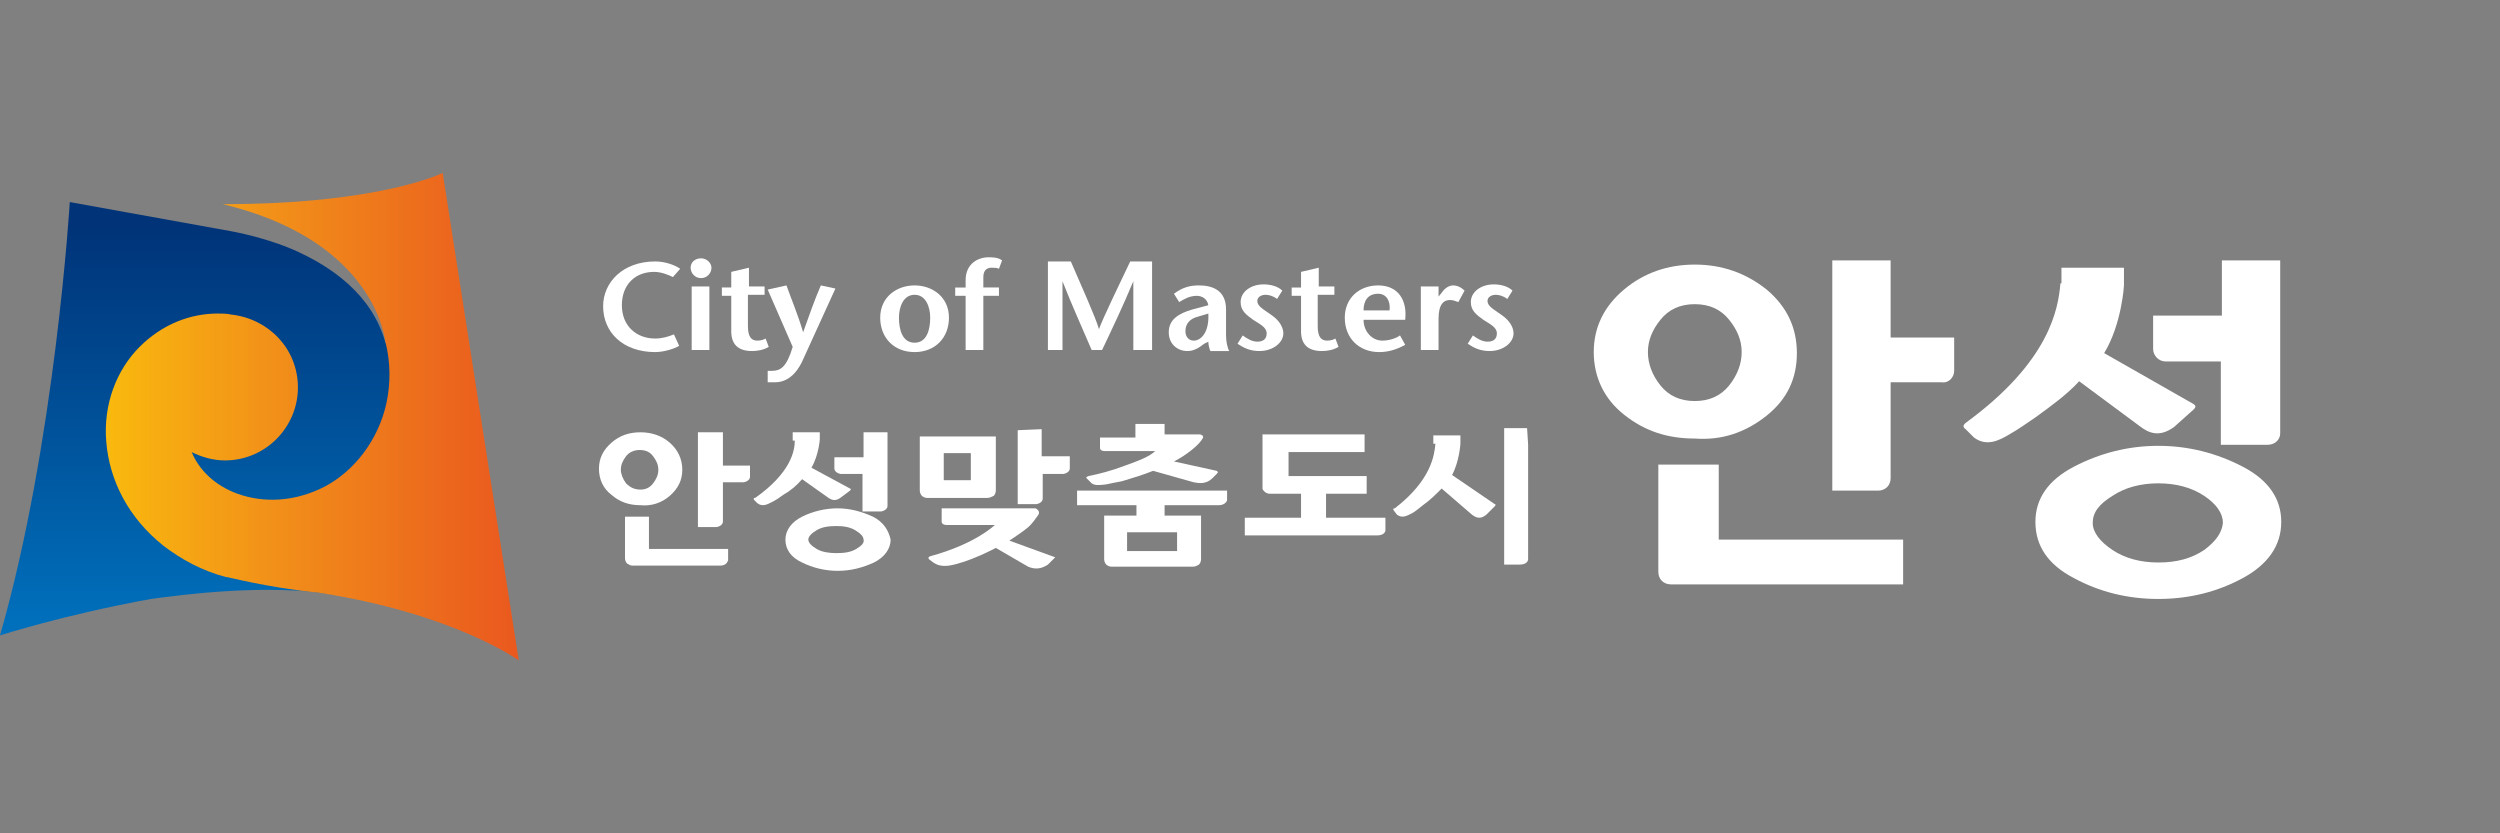 <?xml version="1.0" encoding="utf-8"?>
<!-- Generator: Adobe Illustrator 28.3.0, SVG Export Plug-In . SVG Version: 6.00 Build 0)  -->
<svg version="1.1" id="레이어_1" xmlns="http://www.w3.org/2000/svg" xmlns:xlink="http://www.w3.org/1999/xlink" x="0px"
	 y="0px" width="240px" height="80px" viewBox="0 0 240 80" style="enable-background:new 0 0 240 80;" xml:space="preserve">
<rect x="0" y="0" width="240" height="80" fill="#808080" stroke="none"/>
<style type="text/css">
	.st0{fill:url(#SVGID_1_);}
	.st1{fill:url(#SVGID_00000142859364945040599540000009046364968966166446_);}
	.st2{fill:#FFFFFF;}
</style>
<g>
	
		<linearGradient id="SVGID_1_" gradientUnits="userSpaceOnUse" x1="-74.676" y1="911.304" x2="-74.676" y2="764.648" gradientTransform="matrix(0.287 0 0 0.287 42.365 -200.707)">
		<stop  offset="0" style="stop-color:#0071BE"/>
		<stop  offset="0.329" style="stop-color:#005BA4"/>
		<stop  offset="0.933" style="stop-color:#003378"/>
	</linearGradient>
	<path class="st0" d="M37.8,34.2L37,32.9c-1.3-4.7-5.3-7.4-9-9c-1.9-0.8-4.2-1.4-5.8-1.7L6.7,19.4c0,0-1.4,23.2-6.7,41.6L0,61
		c0,0,6.2-2,14.5-3.5c2.9-0.4,11.2-1.5,17.6-0.4C49.8,55.4,37.8,34.2,37.8,34.2z"/>
</g>
<g>
	
		<linearGradient id="SVGID_00000101813859722672817940000009938856280256430269_" gradientUnits="userSpaceOnUse" x1="-1135.356" y1="776.242" x2="-997.262" y2="776.242" gradientTransform="matrix(0.287 0 0 0.287 336.477 -183.169)">
		<stop  offset="0" style="stop-color:#F9B80E"/>
		<stop  offset="0.384" style="stop-color:#F29119"/>
		<stop  offset="0.795" style="stop-color:#EC691D"/>
		<stop  offset="1" style="stop-color:#EA571E"/>
	</linearGradient>
	<path style="fill:url(#SVGID_00000101813859722672817940000009938856280256430269_);" d="M30.6,56.9c13,2,19.2,6.5,19.2,6.5
		l-7.3-46.8c0,0-6,3-21.1,3C35.1,22.9,36.8,31.4,37,32.8c0.5,2,0.5,4,0.1,5.9c-0.8,3.6-3.1,6.5-5.9,8c-2.9,1.5-5.9,1.6-8.4,0.7
		c-2.2-0.8-3.7-2.3-4.4-4c1,0.5,2.1,0.8,3.2,0.8c3.9,0,7-3.2,7-7c0-3.7-2.8-6.6-6.4-7c-0.4-0.1-0.9-0.1-1.3-0.1
		c-2.6,0-5.3,1-7.5,3.2c-2.2,2.2-3.5,5.5-3.2,9.1c0.3,3.7,2.1,7.3,5.5,10c1.7,1.3,3.7,2.4,6,3C21.6,55.3,25.5,56.4,30.6,56.9z"/>
</g>
<path class="st2" d="M64.6,26.6c-0.4-0.2-1.1-0.5-1.8-0.5c-1.8,0-3.1,1.2-3.1,3.2c0,2,1.4,3.2,3.2,3.2c0.7,0,1.3-0.2,1.8-0.4
	l0.5,1.1c-0.5,0.3-1.5,0.6-2.3,0.6c-3.1,0-5-1.9-5-4.4c0-2.3,1.9-4.3,5-4.3c0.9,0,1.8,0.3,2.4,0.7L64.6,26.6z"/>
<path class="st2" d="M66.3,25.7c0-0.5,0.4-0.9,1-0.9c0.6,0,1,0.5,1,0.9c0,0.5-0.4,1-1,1C66.7,26.7,66.3,26.2,66.3,25.7z M68.1,27.5
	v6.1h-1.7v-6.1H68.1z"/>
<path class="st2" d="M71.8,27.5h1.6v0.8h-1.6v3c0,1,0.3,1.4,0.9,1.4c0.4,0,0.6-0.1,0.8-0.2l0.3,0.8c-0.5,0.3-1.1,0.4-1.6,0.4
	c-1.4,0-2-0.7-2-1.9v-3.4h-0.9v-0.8h0.9v-1.5l1.7-0.4V27.5z"/>
<path class="st2" d="M75.5,27.4c0.5,1.4,1.1,2.8,1.6,4.5h0c0.6-1.7,1.1-3.1,1.7-4.5l1.4,0.3l-3.1,6.8c-0.3,0.7-1.1,2.2-2.7,2.2h-0.7
	v-1.1h0.4c0.8,0,1.4-0.3,2-2.3l-2.4-5.5L75.5,27.4z"/>
<path class="st2" d="M84.5,30.5c0-2,1.6-3.1,3.3-3.1c1.7,0,3.3,1.1,3.3,3.1c0,1.9-1.3,3.3-3.3,3.3C85.8,33.8,84.5,32.4,84.5,30.5z
	 M89.3,30.5c0-1-0.4-2.2-1.5-2.2c-1.1,0-1.5,1.2-1.5,2.2c0,1.1,0.3,2.4,1.5,2.4C89,32.9,89.3,31.6,89.3,30.5z"/>
<path class="st2" d="M92.7,33.6v-5.2h-1v-0.8h1v-0.7c0-1.6,1.2-2.2,2.2-2.2c0.4,0,0.9,0,1.3,0.3l-0.3,0.8c-0.2-0.1-0.5-0.1-0.7-0.1
	c-0.3,0-0.8,0.1-0.8,0.9v1h1.5v0.8h-1.5v5.2H92.7z"/>
<path class="st2" d="M110.6,33.6h-1.8V27h0c-1,2.4-2,4.5-3,6.6h-1c-0.9-2.1-1.9-4.3-2.8-6.6h0v6.6h-1.4v-8.5h2.2
	c0.9,2.1,2.4,5.4,2.7,6.5h0c0.4-1.1,2-4.4,3-6.5h2.1V33.6z"/>
<path class="st2" d="M115.6,33c-0.5,0.4-1,0.7-1.6,0.7c-1,0-1.8-0.7-1.8-1.8c0-1.2,0.9-1.8,2.3-2.2l1.5-0.4
	c-0.1-0.6-0.6-0.9-1.1-0.9c-0.7,0-1.2,0.3-1.7,0.6l-0.5-0.8c0.8-0.6,1.5-0.8,2.4-0.8c1.2,0,2.6,0.4,2.6,2.3v2.5
	c0,0.5,0.1,1.1,0.3,1.5h-1.8c-0.1-0.2-0.2-0.6-0.2-0.9L115.6,33z M115,30.4c-0.8,0.2-1.2,0.7-1.2,1.4c0,0.5,0.3,0.9,0.8,0.9
	c0.7,0,1.5-0.8,1.4-2.6L115,30.4z"/>
<path class="st2" d="M122.6,28.7c-0.4-0.3-0.8-0.4-1.1-0.4c-0.4,0-0.8,0.2-0.8,0.6c0,0.5,0.6,0.8,1.3,1.3c0.9,0.6,1.2,1.3,1.2,1.8
	c0,0.9-1,1.7-2.3,1.7c-0.9,0-1.5-0.3-2.1-0.7l0.5-0.8c0.4,0.3,0.9,0.6,1.4,0.6c0.5,0,0.9-0.2,0.9-0.8c0-0.6-0.7-0.9-1.3-1.3
	c-0.7-0.5-1.2-0.9-1.2-1.7c0-1,1-1.7,2.2-1.7c0.7,0,1.4,0.2,1.8,0.6L122.6,28.7z"/>
<path class="st2" d="M126.5,27.5h1.6v0.8h-1.6v3c0,1,0.3,1.4,0.9,1.4c0.4,0,0.6-0.1,0.8-0.2l0.3,0.8c-0.5,0.3-1.1,0.4-1.6,0.4
	c-1.4,0-2-0.7-2-1.9v-3.4H124v-0.8h0.9v-1.5l1.7-0.4V27.5z"/>
<path class="st2" d="M130.9,30.7c0,1.1,0.8,2,1.8,2c0.6,0,1.3-0.2,1.7-0.5l0.5,0.9c-0.9,0.5-1.7,0.7-2.5,0.7c-1.9,0-3.3-1.3-3.3-3.3
	c0-1.9,1.4-3.1,3.2-3.1c2,0,2.8,1.5,2.6,3.3H130.9z M133.4,29.8c0.1-0.9-0.3-1.6-1.1-1.6c-1,0-1.4,0.7-1.4,1.6H133.4z"/>
<path class="st2" d="M138,28.6L138,28.6l0.4-0.5c0.2-0.3,0.6-0.7,1.1-0.7c0.4,0,0.8,0.2,1.1,0.5l-0.6,1.1c-0.3-0.1-0.5-0.2-0.8-0.2
	c-0.6,0-1.1,0.4-1.1,1.8v3h-1.7v-6.1h1.7V28.6z"/>
<path class="st2" d="M144.7,28.7c-0.4-0.3-0.8-0.4-1.1-0.4c-0.4,0-0.8,0.2-0.8,0.6c0,0.5,0.6,0.8,1.3,1.3c0.9,0.6,1.2,1.3,1.2,1.8
	c0,0.9-1,1.7-2.3,1.7c-0.9,0-1.5-0.3-2.1-0.7l0.5-0.8c0.4,0.3,0.9,0.6,1.4,0.6c0.5,0,0.9-0.2,0.9-0.8c0-0.6-0.7-0.9-1.3-1.3
	c-0.7-0.5-1.2-0.9-1.2-1.7c0-1,1-1.7,2.2-1.7c0.7,0,1.4,0.2,1.8,0.6L144.7,28.7z"/>
<g>
	<path class="st2" d="M88.3,47.1c0,0.2,0.1,0.4,0.2,0.5c0.1,0.1,0.3,0.2,0.5,0.2h5.8c0.2,0,0.4-0.1,0.6-0.2c0.1-0.1,0.2-0.3,0.2-0.5
		v-5.2h-7.3V47.1z M93.2,46.1h-2.6v-2.6h2.6V46.1z"/>
</g>
<g>
	<path class="st2" d="M96.9,51.9c0.6-0.4,1.2-0.8,1.7-1.2c0.5-0.4,0.8-0.9,1.1-1.3c0.2-0.4-0.3-0.6-0.3-0.6h-9v1.3
		c0,0.1,0.1,0.3,0.5,0.3h4.6c0,0-1.8,1.8-6.2,3c0,0-0.3,0.1-0.1,0.3l0,0l0.4,0.3c0.3,0.2,0.7,0.4,1.5,0.3c1.9-0.3,4.5-1.7,4.5-1.7
		l3.1,1.8c0.7,0.3,1.3,0.2,1.9-0.2l0.7-0.7L96.9,51.9z"/>
</g>
<path class="st2" d="M100,41.2v2.6h2.7V45c0,0.1-0.1,0.4-0.6,0.5h-2v2.4c0,0.1-0.1,0.4-0.6,0.5h-1.8v-7.1L100,41.2z"/>
<path class="st2" d="M109.1,48.5v1H106v4.2c0,0.2,0.1,0.4,0.2,0.5c0.1,0.1,0.3,0.2,0.5,0.2h7.8c0.3,0,0.4-0.1,0.6-0.2
	c0.1-0.1,0.2-0.3,0.2-0.5v-3c0,0,0-0.1,0-0.1v-1.1h-3.5v-1h5.2c0.6,0,0.8-0.4,0.8-0.5v-0.9h-14.4v1.4H109.1z M113,51.1v1.8h-4.8
	v-1.8H113z"/>
<g>
	<path class="st2" d="M111.8,42v-1.3h-2.8v1.3h-3.4v1c0,0.2,0.2,0.3,0.4,0.3h4.9c-0.5,0.5-1.5,0.9-2.9,1.4c-1.3,0.5-2.5,0.8-3.5,1
		c0,0-0.3,0.1-0.2,0.2l0.5,0.5c0.3,0.2,0.6,0.2,1.4,0.1c0.4-0.1,1-0.2,1.5-0.3c1-0.3,2-0.6,3-1l3.9,1.1c0.5,0.1,1.2,0.2,1.8-0.4
		l0.4-0.4h0c0.2-0.2,0.1-0.2,0-0.3l-4.1-0.9c0.6-0.3,1.2-0.7,1.7-1.1c0.5-0.4,0.9-0.8,1.1-1.2c0-0.1,0-0.2-0.1-0.2
		c-0.1-0.1-0.2-0.1-0.3-0.1H111.8z"/>
</g>
<path class="st2" d="M119.5,49.7v1.7h12.7c0.6,0,0.8-0.3,0.8-0.5v-1.2h-5.7v-2.3h3.9v-1.7h-7.5v-2.3h7.3v-1.7h-9.8v5.2
	c0,0.1,0.1,0.2,0.2,0.3c0.1,0.1,0.3,0.2,0.5,0.2h3v2.3H119.5z"/>
<g>
	<path class="st2" d="M146.6,41.1h-2.2v13.1h1.5c0.7,0,0.8-0.4,0.8-0.5V42.8c0,0,0-0.1,0-0.1L146.6,41.1L146.6,41.1z"/>
</g>
<path class="st2" d="M137.8,42.6c-0.1,1.1-0.4,3.5-3.9,6.2h0c0,0,0,0-0.1,0c0,0-0.1,0.1,0,0.2l0.3,0.4c0.5,0.4,1,0.1,1.4-0.1
	c0.4-0.2,0.7-0.5,1.1-0.8c0.7-0.5,1.2-1,1.8-1.6l2.9,2.5c0.4,0.3,0.8,0.5,1.4,0l0.8-0.8c0.1-0.1,0.1-0.2,0-0.2l-4.1-2.8
	c0.7-1.3,0.8-3,0.8-3c0,0,0,0,0,0h0v-0.8h-2.6V42.6z"/>
<path class="st2" d="M64.3,47.6c0.8-0.7,1.2-1.5,1.2-2.5c0-1-0.4-1.9-1.2-2.6c-0.8-0.7-1.8-1-2.8-1c-1.1,0-2,0.3-2.8,1
	c-0.8,0.7-1.2,1.5-1.2,2.5c0,1,0.4,1.9,1.2,2.5c0.8,0.7,1.7,1,2.8,1C62.5,48.6,63.5,48.3,64.3,47.6z M60.1,46.4
	c-0.3-0.4-0.5-0.9-0.5-1.3c0-0.5,0.2-0.9,0.5-1.3c0.3-0.4,0.8-0.6,1.3-0.6c0.6,0,1,0.2,1.3,0.6c0.3,0.4,0.5,0.8,0.5,1.3
	c0,0.5-0.2,0.9-0.5,1.3C62.4,46.8,62,47,61.5,47C60.9,47,60.5,46.8,60.1,46.4z"/>
<path class="st2" d="M83.8,49.6c-1.1-0.5-2.2-0.8-3.4-0.8c-1.2,0-2.4,0.3-3.4,0.8c-1,0.5-1.6,1.3-1.6,2.2c0,0.9,0.5,1.7,1.6,2.2
	c1,0.5,2.2,0.8,3.4,0.8c1.3,0,2.4-0.3,3.5-0.8c1-0.5,1.6-1.3,1.6-2.2C85.3,50.9,84.8,50.1,83.8,49.6z M82.2,52.7
	c-0.5,0.3-1.1,0.4-1.9,0.4c-0.7,0-1.4-0.1-1.9-0.4c-0.5-0.3-0.8-0.6-0.8-0.9c0-0.3,0.3-0.6,0.8-0.9c0.5-0.3,1.1-0.4,1.9-0.4
	c0.7,0,1.3,0.1,1.8,0.4c0.5,0.3,0.8,0.6,0.8,0.9C83,52.1,82.7,52.4,82.2,52.7z"/>
<g>
	<path class="st2" d="M60,53.6c0,0.2,0.1,0.4,0.2,0.5c0.2,0.1,0.3,0.2,0.5,0.2h8.4c0.6,0,0.7-0.3,0.8-0.5v-1.1h-7.6v-3.1H60V53.6z"
		/>
</g>
<path class="st2" d="M69.4,41.5v3.2H72v1.1c0,0.1-0.1,0.4-0.6,0.5h-2v3.8c0,0.1-0.1,0.4-0.6,0.5h-1.8v-9.1H69.4z"/>
<path class="st2" d="M82.9,41.5v2.4h-2.8V45c0,0.1,0.1,0.4,0.6,0.5h2.1v3.6h1.8c0.5-0.1,0.6-0.4,0.6-0.5v-7.1H82.9z"/>
<path class="st2" d="M76.3,42.3c0,1-0.4,3.1-3.8,5.5h0c0,0,0,0-0.1,0c0,0-0.1,0.1,0,0.2l0.3,0.3c0.5,0.4,1,0.1,1.4-0.1
	c0.4-0.2,0.7-0.4,1.1-0.7c0.7-0.4,1.3-0.9,1.8-1.5l2.4,1.7c0.4,0.3,0.8,0.5,1.4,0l0.8-0.6c0.1-0.1,0.1-0.2,0-0.2l-3.7-2
	c0.7-1.2,0.8-2.7,0.8-2.7c0,0,0,0,0,0h0v-0.7h-2.6V42.3z"/>
<path class="st2" d="M169.6,39.9c2-1.6,2.9-3.6,2.9-6c0-2.5-1-4.5-2.9-6.1c-2-1.6-4.3-2.4-6.9-2.4c-2.6,0-4.9,0.8-6.8,2.4
	c-1.9,1.6-2.9,3.6-2.9,6c0,2.4,1,4.5,2.9,6c2,1.6,4.2,2.3,6.8,2.3C165.3,42.3,167.6,41.5,169.6,39.9z M159.4,37
	c-0.8-1-1.2-2.1-1.2-3.2c0-1.1,0.4-2.1,1.2-3.1c0.8-1,1.9-1.5,3.3-1.5c1.4,0,2.5,0.5,3.3,1.5c0.8,1,1.2,2,1.2,3.1
	c0,1.1-0.4,2.2-1.2,3.2c-0.8,1-1.9,1.5-3.3,1.5C161.3,38.5,160.2,38,159.4,37z"/>
<path class="st2" d="M215.3,44.8c-2.5-1.3-5.2-2-8.1-2c-2.9,0-5.6,0.7-8.1,2c-2.5,1.3-3.7,3.1-3.7,5.3c0,2.3,1.2,4.1,3.7,5.4
	c2.4,1.3,5.1,2,8.1,2c3,0,5.7-0.7,8.1-2c2.4-1.3,3.7-3.1,3.7-5.4C219,47.9,217.8,46.1,215.3,44.8z M211.6,52.8
	c-1.2,0.8-2.6,1.2-4.4,1.2c-1.7,0-3.2-0.4-4.4-1.2c-1.2-0.8-1.9-1.7-1.9-2.6c0-1,0.6-1.8,1.9-2.6c1.2-0.8,2.7-1.2,4.4-1.2
	c1.7,0,3.2,0.4,4.4,1.2c1.2,0.8,1.8,1.7,1.8,2.6C213.3,51.1,212.8,51.9,211.6,52.8z"/>
<path class="st2" d="M197.8,27.2c-0.2,2.4-1,7.5-9.1,13.4h0c0,0-0.1,0.1-0.1,0.1c-0.1,0.1-0.2,0.3,0.1,0.5l0.8,0.8
	c1.2,0.9,2.4,0.3,3.4-0.3c0.9-0.5,1.7-1.1,2.6-1.7c1.5-1.1,2.9-2.1,4.1-3.4l5.8,4.3c0.9,0.7,1.9,1.1,3.3,0.1l1.9-1.7
	c0.3-0.3,0.1-0.4,0-0.5l-8.6-4.9c1.7-2.8,1.9-6.5,1.9-6.5c0,0,0,0,0-0.1h0v-1.6h-6V27.2z"/>
<g>
	<path class="st2" d="M218.9,41.6L218.9,41.6L218.9,41.6L218.9,41.6V25h-5.6v5.3h-6.6v2.8h0v0.4h0c0,0.6,0.5,1.2,1.2,1.2h0.3
		c0,0,0,0,0,0h5v8h4.2c0,0,0,0,0,0h0.3C218.4,42.7,218.9,42.2,218.9,41.6z"/>
	<path class="st2" d="M187.6,35.6L187.6,35.6v-3.2h-6.1V25h-5.6v22.1h3.4l0,0h1v0c0.7,0,1.2-0.5,1.2-1.2h0c0,0,0,0,0,0v-9.2h4.6
		c0,0,0,0,0,0h0.3l0,0C187.1,36.8,187.6,36.2,187.6,35.6z"/>
	<path class="st2" d="M165,44.6h-5.8v9.2h0v1.1h0c0,0.7,0.5,1.2,1.2,1.2l0,0h0.3c0.1,0,0.2,0,0.4,0h19.5l0,0h2.1v-1.3c0,0,0,0,0,0
		v-3H165V44.6z"/>
</g>
</svg>

